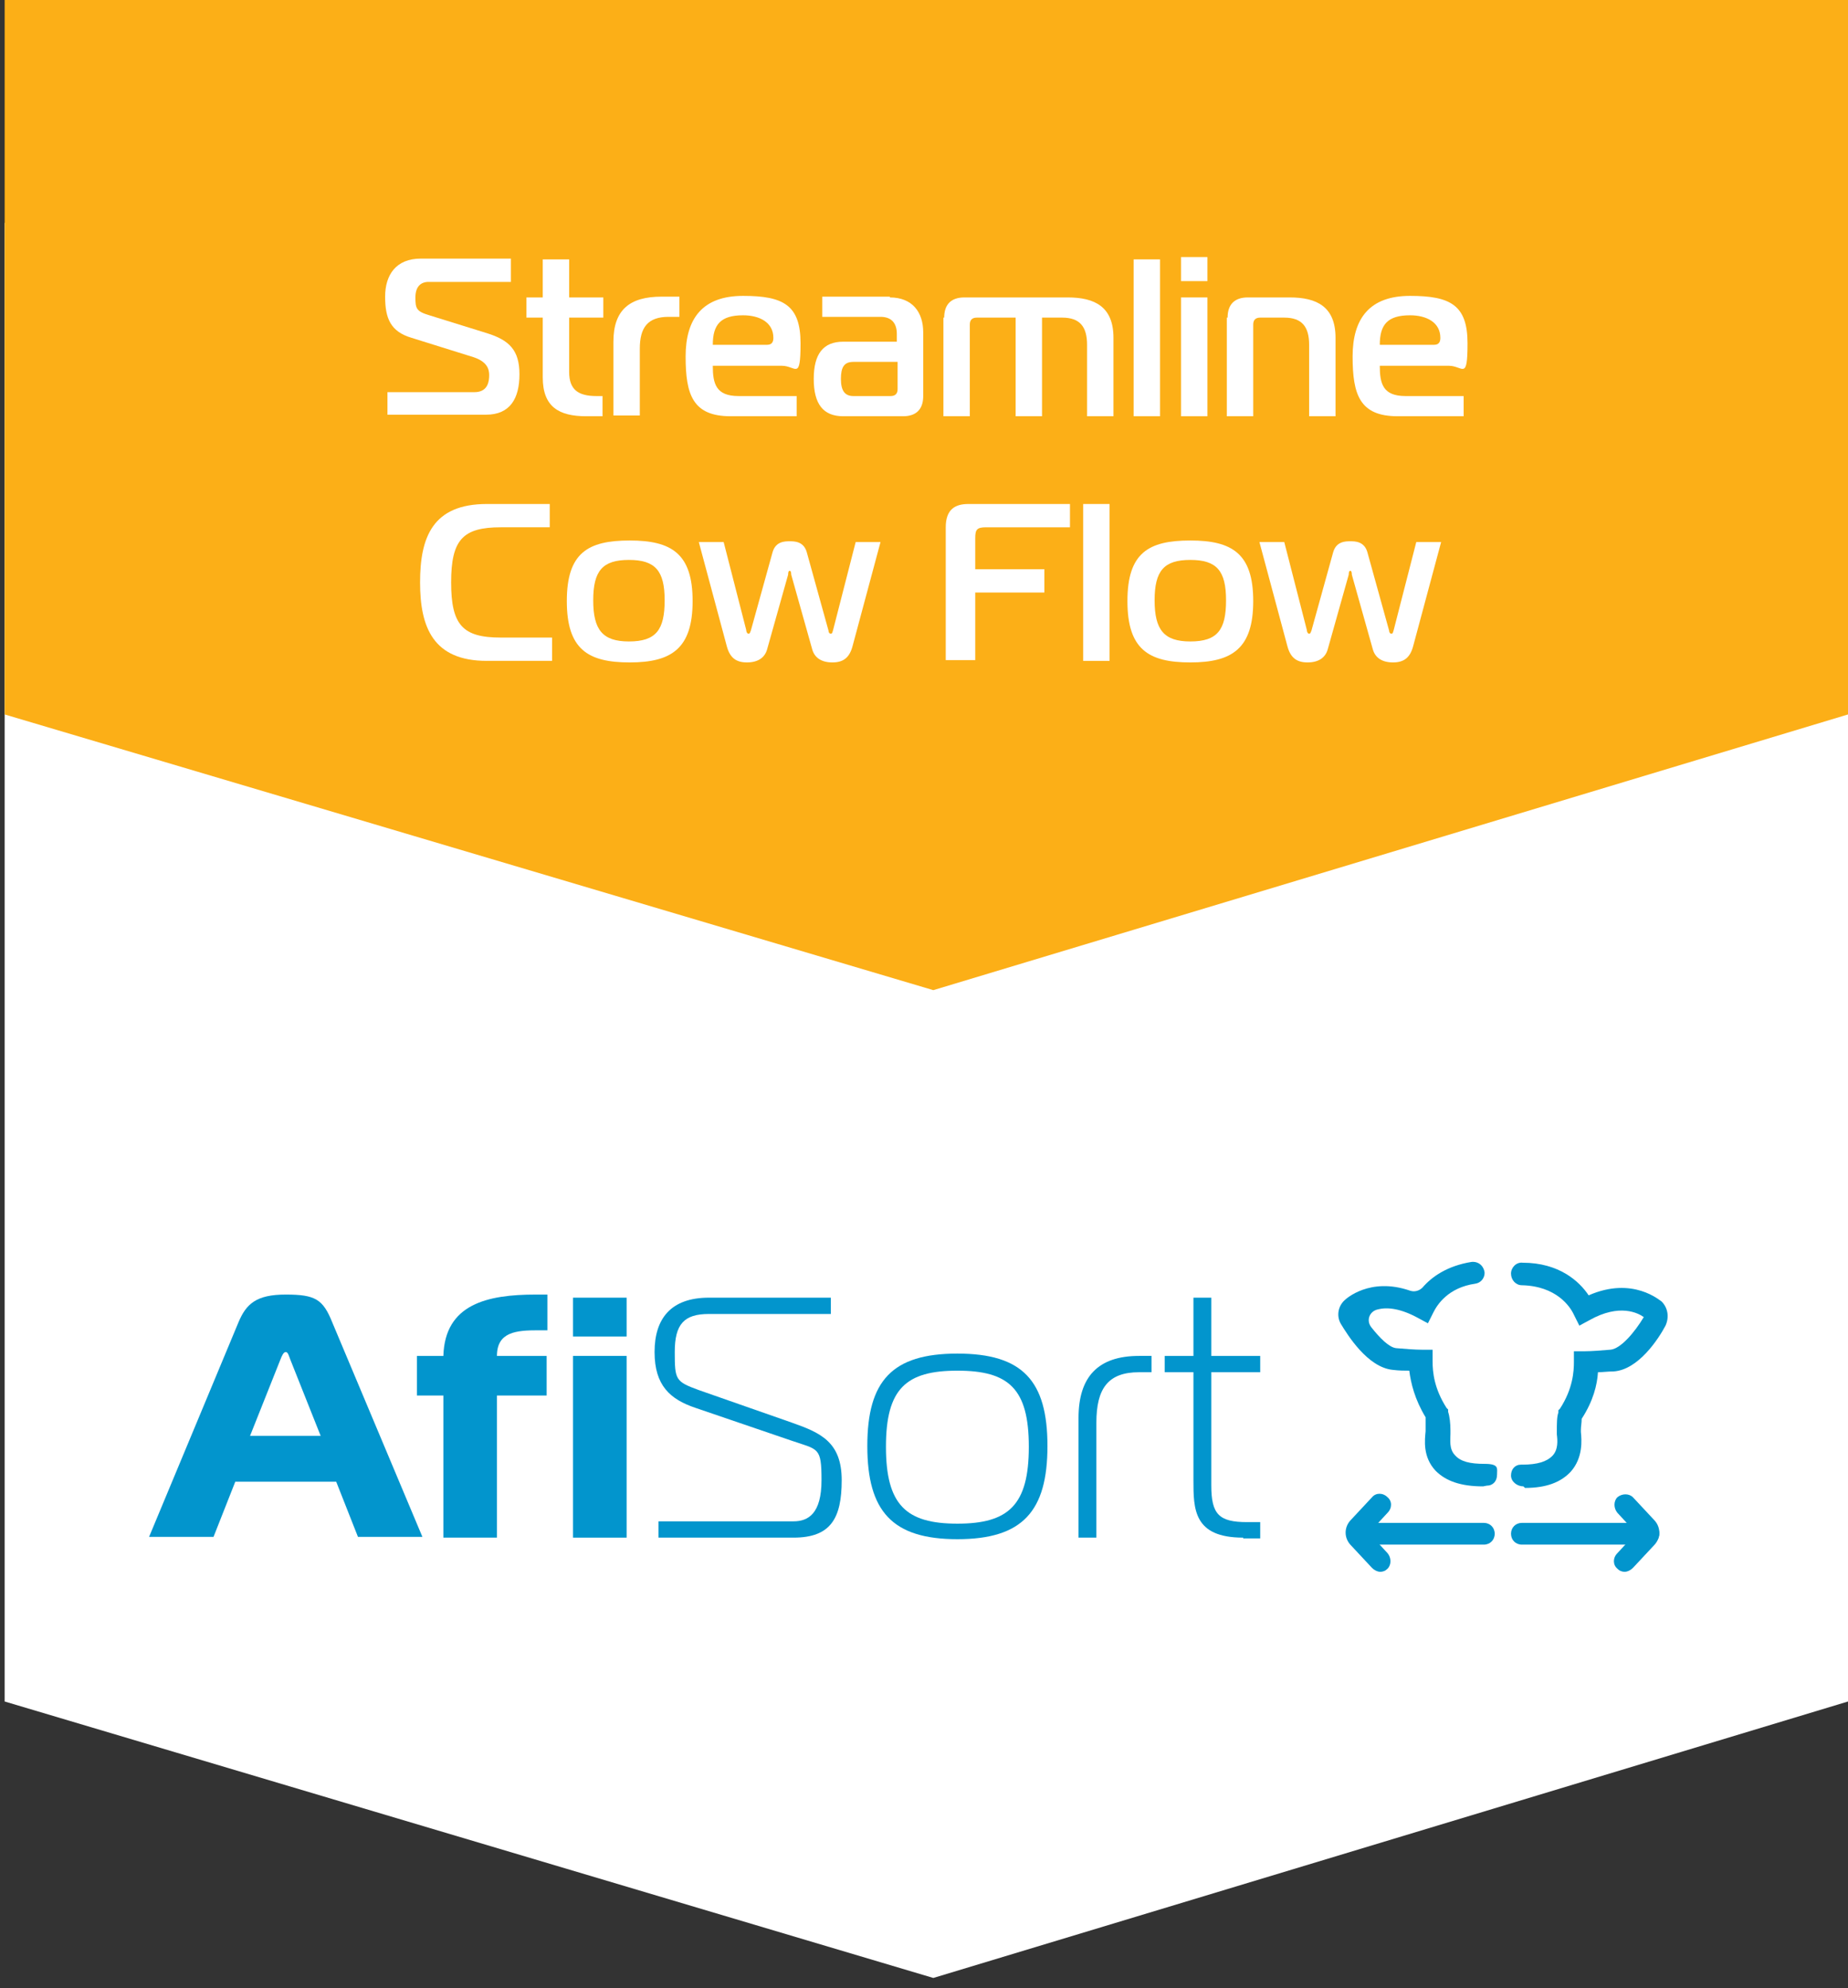 <?xml version="1.0" encoding="UTF-8"?>
<svg id="Layer_1" xmlns="http://www.w3.org/2000/svg" version="1.1" xmlns:xlink="http://www.w3.org/1999/xlink" viewBox="0 0 238 256">
  <rect x="0" y="0" width="238" height="256" fill="#333333" stroke="none"/>
  <!-- Generator: Adobe Illustrator 29.5.1, SVG Export Plug-In . SVG Version: 2.1.0 Build 141)  -->
  <defs>
    <style>
      .st0 {
        fill: #fff;
      }

      .st1 {
        fill: none;
      }

      .st2 {
        fill: #fcaf17;
      }

      .st3 {
        fill: #0295cd;
      }

      .st4 {
        clip-path: url(#clippath);
      }
    </style>
    <clipPath id="clippath">
      <rect class="st1" x="19.2" y="162.3" width="195.7" height="40.1"/>
    </clipPath>
  </defs>
  <polygon class="st0" points="238 219.1 120.2 254.7 .6 219.1 .6 28.7 238 28.7 238 219.1"/>
  <polygon class="st2" points="238 92 120.2 127.5 .6 92 .6 0 238 0 238 92"/>
  <g>
    <path class="st0" d="M49.9,50.5h11.2c1.8,0,1.9-1.5,1.9-2.2s-.2-1.7-2-2.3l-8-2.5c-2.7-.8-3.4-2.5-3.4-5.3s1.4-4.9,4.6-4.9h11.6v3h-10.6c-1,0-1.7.6-1.7,2s.1,1.8,1.8,2.3l7.4,2.3c2.9.9,4.2,2.2,4.2,5.3s-1.2,5.2-4.3,5.2h-12.7v-3Z"/>
    <path class="st0" d="M75.5,53.6c-3.5,0-5.6-1.2-5.6-5v-7.7h-2.1v-2.6h2.1v-4.9h3.4v4.9h4.4v2.6h-4.4v7c0,2.3,1.2,3.1,3.5,3.1h.8v2.6h-2.1Z"/>
    <path class="st0" d="M79,44c0-4.1,2.1-5.8,6.2-5.8h2.3v2.6h-1.4c-2.7,0-3.7,1.4-3.7,4.1v8.6h-3.4v-9.5Z"/>
    <path class="st0" d="M94.1,53.6c-4.9,0-5.8-2.8-5.8-7.7s2.2-7.8,7.4-7.8,7.4,1.2,7.4,6.1-.6,2.9-2.4,2.9h-8.9c0,2.3.4,3.9,3.3,3.9h7.5v2.6h-8.5ZM98.8,44.4c.7,0,.8-.5.8-.9,0-2-1.8-2.9-3.9-2.9-2.9,0-3.9,1.2-3.9,3.8h7Z"/>
    <path class="st0" d="M114.6,38.3c2.9,0,4.3,1.9,4.3,4.5v8.2c0,1.7-.9,2.6-2.6,2.6h-7.7c-2.6,0-3.8-1.6-3.8-4.8s1.2-4.8,3.8-4.8h6.9v-1c0-1.4-.7-2.2-2.1-2.2h-7.5v-2.6h8.7ZM109.9,46.6c-1.2,0-1.6.7-1.6,2.2s.5,2.2,1.6,2.2h4.8c.6,0,.9-.3.9-.9v-3.5h-5.6Z"/>
    <path class="st0" d="M121.6,40.9c0-1.7.9-2.6,2.6-2.6h13.3c3.5,0,5.9,1.2,5.9,5.2v10.1h-3.4v-9.2c0-2.3-.9-3.5-3.2-3.5h-2.6v12.7h-3.4v-12.7h-5c-.6,0-.9.3-.9.9v11.8h-3.4v-12.7Z"/>
    <path class="st0" d="M146,33.4h3.4v20.2h-3.4v-20.2Z"/>
    <path class="st0" d="M152.1,36.2v-3.1h3.4v3.1h-3.4ZM152.1,38.3h3.4v15.3h-3.4v-15.3Z"/>
    <path class="st0" d="M158.1,40.9c0-1.7.9-2.6,2.6-2.6h5.4c3.5,0,5.9,1.2,5.9,5.2v10.1h-3.4v-9.2c0-2.3-.9-3.5-3.2-3.5h-3.1c-.6,0-.9.3-.9.9v11.8h-3.4v-12.7Z"/>
    <path class="st0" d="M180,53.6c-4.9,0-5.8-2.8-5.8-7.7s2.2-7.8,7.4-7.8,7.4,1.2,7.4,6.1-.6,2.9-2.4,2.9h-8.9c0,2.3.4,3.9,3.3,3.9h7.5v2.6h-8.5ZM184.7,44.4c.7,0,.8-.5.8-.9,0-2-1.8-2.9-3.9-2.9-2.9,0-3.9,1.2-3.9,3.8h7Z"/>
    <path class="st0" d="M62.7,85.1c-6.9,0-8.6-4.3-8.6-10.1s1.6-10.1,8.6-10.1h8.1v3h-6.3c-4.9,0-6.4,1.6-6.4,7.1s1.5,7.1,6.4,7.1h6.6v3h-8.4Z"/>
    <path class="st0" d="M89.2,77.4c0,6.1-2.7,7.9-8.1,7.9s-8.1-1.7-8.1-7.9,2.7-7.8,8.1-7.8,8.1,1.7,8.1,7.8ZM81,82.6c3.5,0,4.6-1.5,4.6-5.3s-1.2-5.2-4.6-5.2-4.6,1.4-4.6,5.2,1.2,5.3,4.6,5.3Z"/>
    <path class="st0" d="M96.1,81.1c0,.2.1.5.3.5s.2-.2.3-.4l2.8-10.1c.4-1.4,1.6-1.4,2.2-1.4s1.8,0,2.2,1.4l2.8,10.1c0,.2.1.4.3.4s.2-.2.3-.5l2.9-11.3h3.2l-3.6,13.4c-.4,1.5-1.2,2.1-2.6,2.1s-2.3-.6-2.6-1.7l-2.7-9.6c0-.1,0-.5-.2-.5s-.2.4-.2.5l-2.7,9.6c-.3,1.1-1.2,1.7-2.6,1.7s-2.2-.6-2.6-2.1l-3.6-13.4h3.2l2.9,11.3Z"/>
    <path class="st0" d="M121.8,85.1v-17.2c0-2.3,1.2-3,2.9-3h13.1v3h-10.8c-1.2,0-1.4.3-1.4,1.4v4h8.9v3h-8.9v8.7h-3.8Z"/>
    <path class="st0" d="M139.5,64.9h3.4v20.2h-3.4v-20.2Z"/>
    <path class="st0" d="M161.4,77.4c0,6.1-2.7,7.9-8.1,7.9s-8.1-1.7-8.1-7.9,2.7-7.8,8.1-7.8,8.1,1.7,8.1,7.8ZM153.3,82.6c3.5,0,4.6-1.5,4.6-5.3s-1.2-5.2-4.6-5.2-4.6,1.4-4.6,5.2,1.2,5.3,4.6,5.3Z"/>
    <path class="st0" d="M168.3,81.1c0,.2.1.5.3.5s.2-.2.3-.4l2.8-10.1c.4-1.4,1.6-1.4,2.2-1.4s1.8,0,2.2,1.4l2.8,10.1c0,.2.1.4.3.4s.2-.2.3-.5l2.9-11.3h3.2l-3.6,13.4c-.4,1.5-1.2,2.1-2.6,2.1s-2.3-.6-2.6-1.7l-2.7-9.6c0-.1,0-.5-.2-.5s-.2.4-.2.5l-2.7,9.6c-.3,1.1-1.2,1.7-2.6,1.7s-2.2-.6-2.6-2.1l-3.6-13.4h3.2l2.9,11.3Z"/>
  </g>
  <g class="st4">
    <path class="st3" d="M209.3,202.4c-.4,0-.7-.1-1-.4-.6-.5-.6-1.4,0-2l2.4-2.6-2.4-2.6c-.5-.6-.5-1.5,0-2,.6-.5,1.5-.5,2,0l2.8,3c.8.9.8,2.2,0,3.1l-2.8,3c-.3.3-.7.5-1.1.5M211,197.9s0,0,0,0h0Z"/>
    <path class="st3" d="M212.3,198.9h-16.3c-.8,0-1.4-.6-1.4-1.4s.6-1.4,1.4-1.4h16.3c.8,0,1.4.6,1.4,1.4s-.6,1.4-1.4,1.4"/>
    <path class="st3" d="M177.8,202.4c-.4,0-.8-.2-1.1-.5l-2.8-3c-.8-.9-.8-2.2,0-3.1l2.8-3c.5-.6,1.4-.6,2,0,.6.5.6,1.4,0,2l-2.4,2.6,2.4,2.6c.5.6.5,1.5,0,2-.3.3-.6.4-1,.4M176.1,197.9h0s0,0,0,0M176.1,197h0,0"/>
    <path class="st3" d="M191.1,198.9h-16.3c-.8,0-1.4-.6-1.4-1.4s.6-1.4,1.4-1.4h16.3c.8,0,1.4.6,1.4,1.4s-.6,1.4-1.4,1.4"/>
    <path class="st3" d="M191,191.4h0c-2.9,0-4.8-.7-6.1-2-1.7-1.8-1.4-4-1.3-5.1v-.3c0-.4,0-.9,0-1.5-1.4-2.3-1.9-4.4-2.1-6-.6,0-1.3,0-2.1-.1-3.3-.3-5.9-4.6-6.7-5.9-.6-1-.4-2.3.5-3.1.1-.1,3.2-3,8.4-1.2.6.2,1.2,0,1.6-.4,1.2-1.4,3.2-2.8,6.3-3.3.9-.1,1.6.5,1.7,1.4,0,.7-.5,1.3-1.2,1.4-3.5.5-4.9,2.7-5.4,3.7l-.7,1.4-1.3-.7c-2.2-1.2-3.9-1.4-5.1-1.1-1.1.2-1.6,1.4-.9,2.3,1.1,1.4,2.3,2.6,3.2,2.7,1.2.1,2.4.2,3.3.2h1.4c0,0,0,1.5,0,1.5,0,1.4.2,3.5,1.8,6l.2.2v.3c.2.6.3,1.5.3,2.4,0,.1,0,.3,0,.4,0,.8-.2,2,.6,2.8.7.8,1.9,1.1,3.8,1.1s1.6.6,1.6,1.4-.5,1.4-1.3,1.4M175.3,169.1h0s0,0,0,0Z"/>
    <path class="st3" d="M196.2,191.4c-.8,0-1.6-.6-1.6-1.4s.5-1.4,1.3-1.4h.2c1.9,0,3.1-.4,3.8-1.1.8-.8.7-2,.6-2.8v-.4c0-.9,0-1.9.2-2.4v-.3c0,0,.2-.2.2-.2,1.7-2.6,1.8-4.9,1.8-6v-1.4c0,0,1.4,0,1.4,0,.9,0,2.1-.1,3.3-.2,1.3-.1,3.1-2.2,4.3-4.2-.7-.5-3.1-1.8-7,.4l-1.3.7-.7-1.4c-.5-1.1-2.3-3.7-6.7-3.8-.8,0-1.4-.7-1.4-1.5,0-.8.7-1.5,1.5-1.4,4.7,0,7.3,2.4,8.5,4.2,5.7-2.5,9.2.7,9.4.8.8.8,1,2,.5,3.1-.9,1.7-3.5,5.7-6.7,5.9-.7,0-1.4.1-2,.1-.1,1.6-.6,3.7-2.1,6,0,.5-.1,1-.1,1.4v.3c.1,1,.3,3.3-1.3,5.1-1.3,1.4-3.2,2.1-5.9,2.1"/>
    <path class="st3" d="M30.7,170.3c1-2.4,2.3-3.6,6.1-3.6s4.8.6,6,3.6l11.6,27.6h-8.3l-2.8-7.1h-13l-2.8,7.1h-8.3l11.5-27.6ZM32.2,184.9h9.1l-3.9-9.8c-.2-.5-.3-1-.6-1s-.5.5-.7,1l-3.9,9.8Z"/>
    <path class="st3" d="M57.1,198v-18.3h-3.4v-5.1h3.4c.2-6.7,5.7-7.9,11.9-7.9s1,0,1.5,0v4.6c-.5,0-.8,0-1.2,0-2.8,0-5.3.2-5.3,3.3h6.4v5.1h-6.4v18.3h-6.9Z"/>
    <path class="st3" d="M73.8,167.1h6.9v5h-6.9v-5ZM73.8,174.6h6.9v23.4h-6.9v-23.4Z"/>
    <path class="st3" d="M84.8,195.9h17.4c1.9,0,3.6-1,3.6-5.3s-.4-3.9-3.9-5.1l-12.3-4.2c-3.3-1.1-5.3-2.9-5.3-7.2s2.1-7,7-7h15.7v2.1h-15.7c-3.2,0-4.4,1.3-4.4,4.9s.1,3.8,3.1,4.9l12,4.2c3.7,1.3,6.4,2.5,6.4,7.4s-1.4,7.4-6.2,7.4h-17.4v-2.1Z"/>
    <path class="st3" d="M134.9,186.2c0,8.4-3.2,12-11.6,12s-11.6-3.6-11.6-12,3.2-11.9,11.6-11.9,11.6,3.5,11.6,11.9M123.3,196.2c6.6,0,9.2-2.4,9.2-9.9s-2.6-9.8-9.2-9.8-9.2,2.3-9.2,9.8,2.6,9.9,9.2,9.9"/>
    <path class="st3" d="M138.9,182.6c0-5.3,2.5-8,7.8-8h1.6v2.1h-1.6c-4,0-5.5,2.1-5.5,6.5v14.8h-2.3v-15.4Z"/>
    <path class="st3" d="M160.1,198c-6.4,0-6.4-3.7-6.4-7.4v-13.9h-3.7v-2.1h3.7v-7.5h2.3v7.5h6.3v2.1h-6.3v14.6c0,3.7,1,4.7,4.6,4.7h1.7v2.1h-2.2Z"/>
  </g>
</svg>